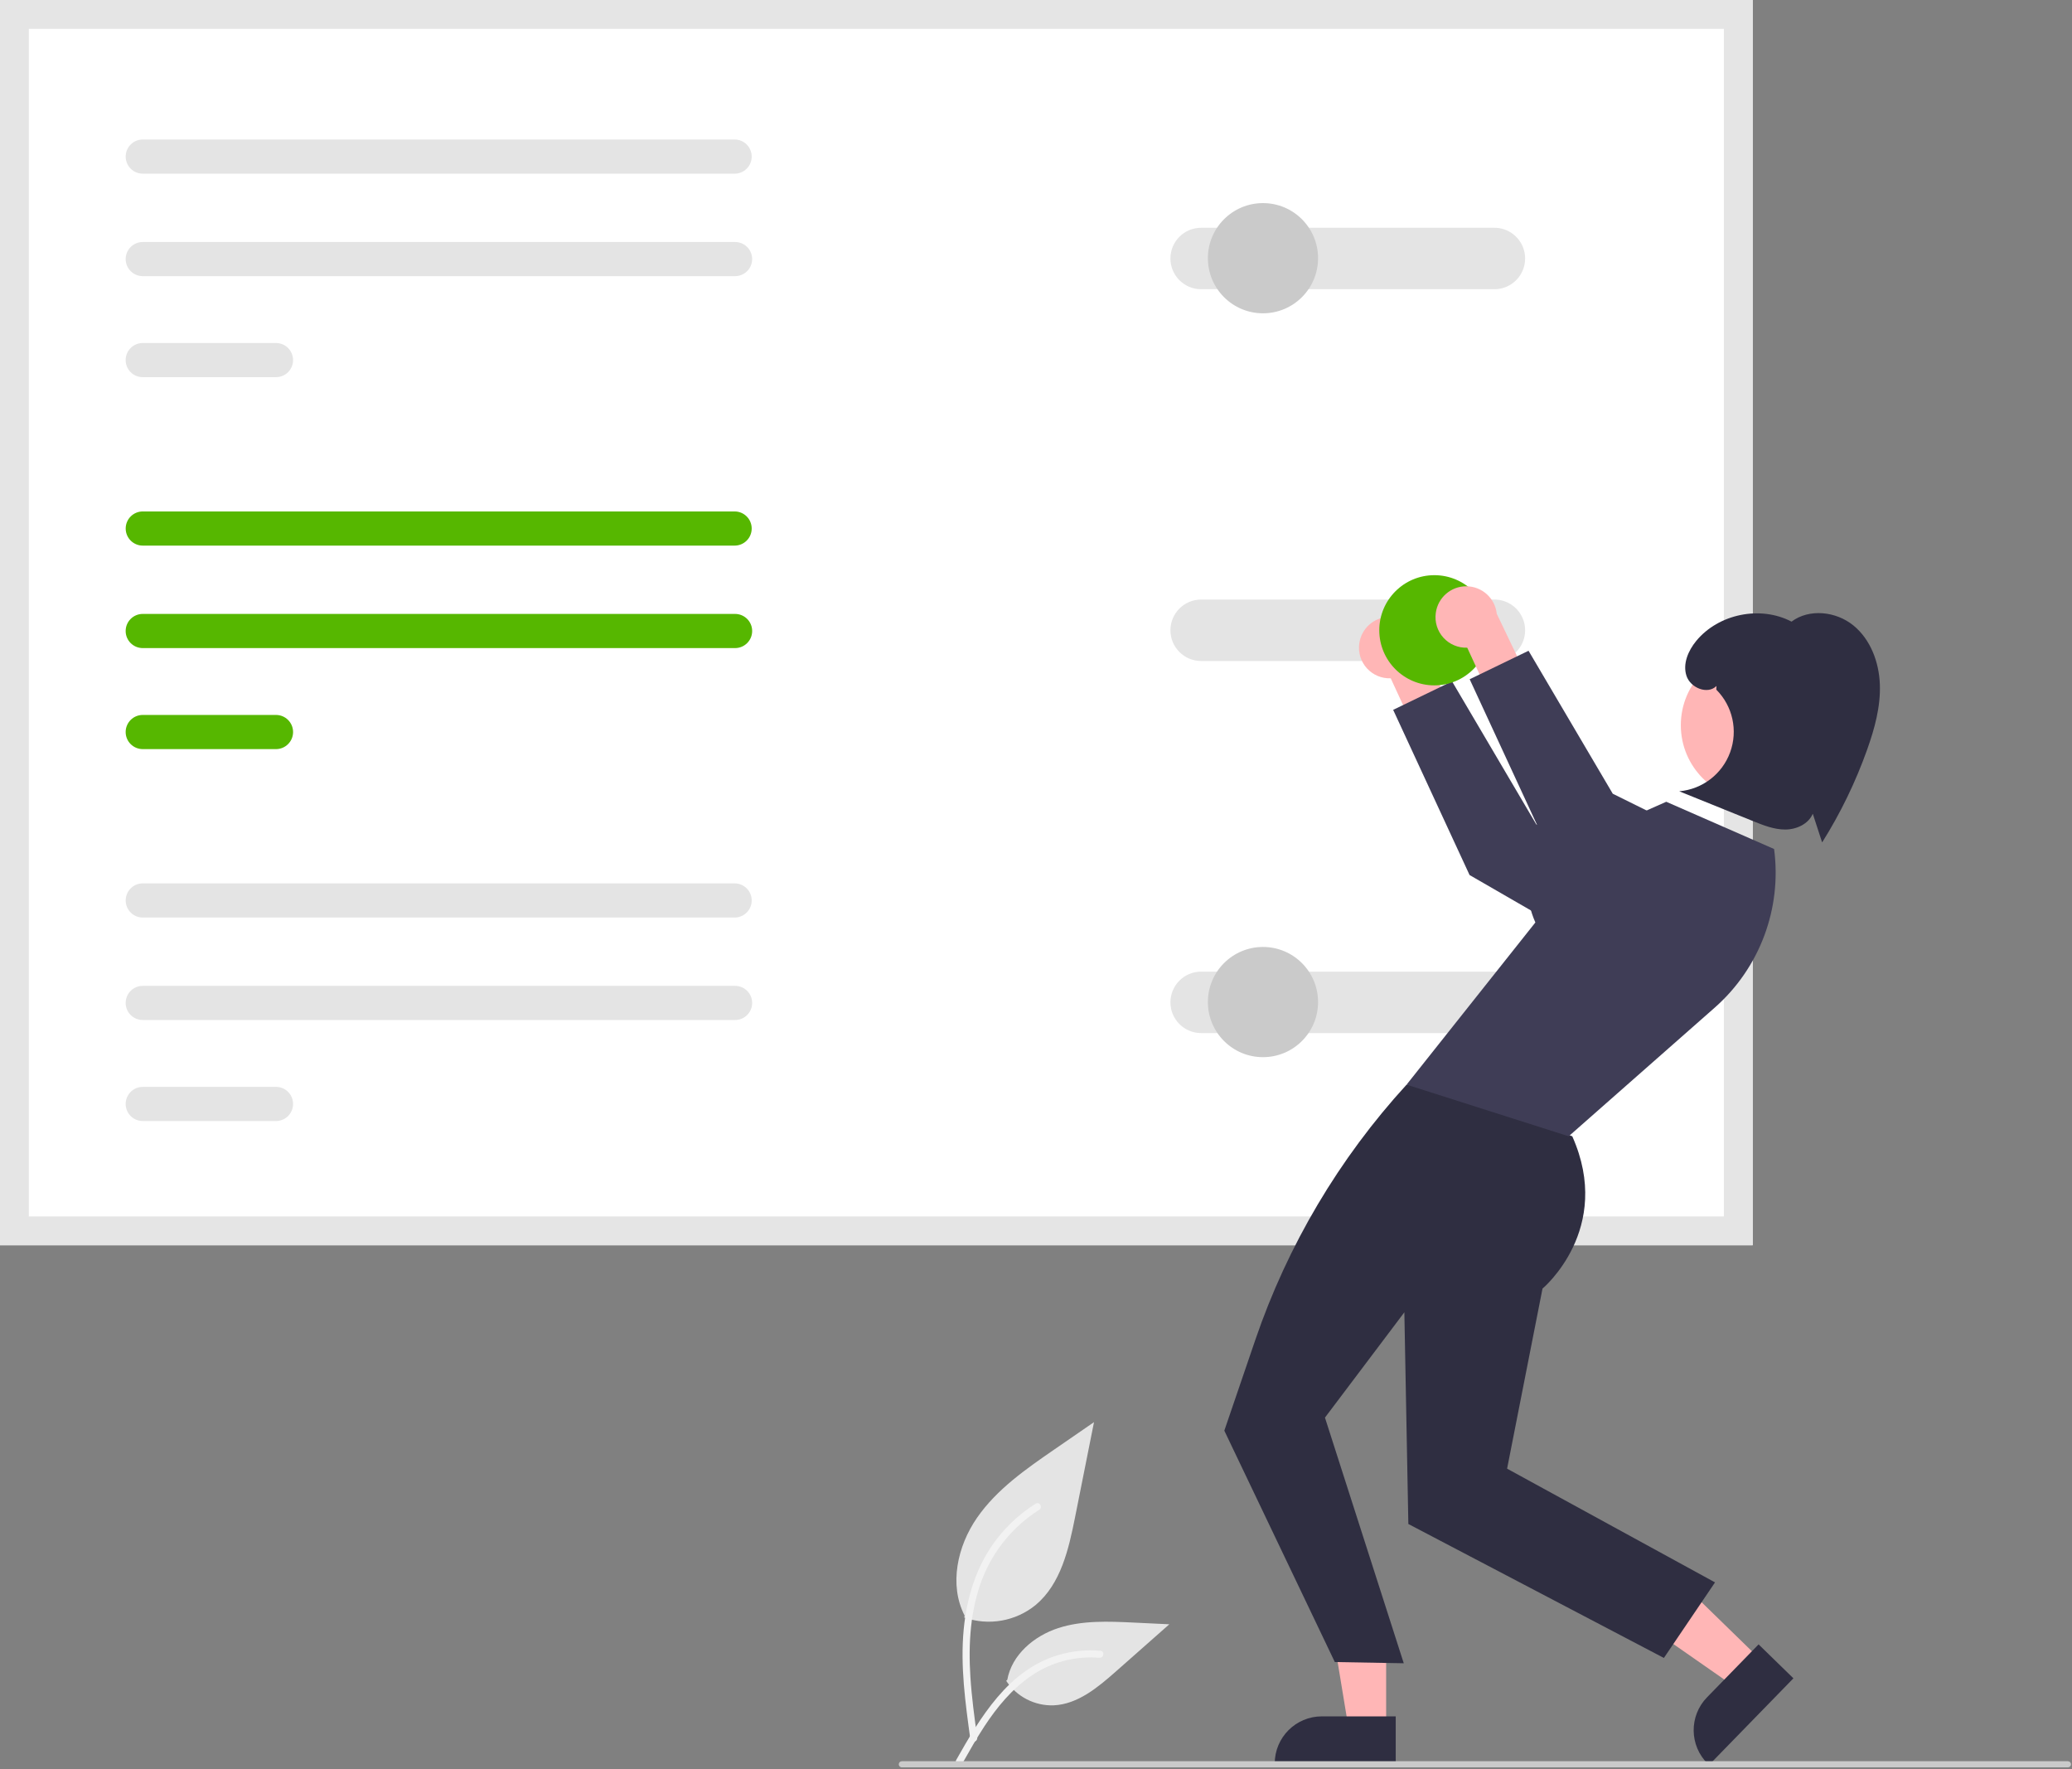 <?xml version="1.0" encoding="UTF-8"?>
<svg width="677px" height="578px" viewBox="0 0 677 578" version="1.1" xmlns="http://www.w3.org/2000/svg" xmlns:xlink="http://www.w3.org/1999/xlink">
    <rect x="0" y="0" width="677" height="578" fill="#808080" stroke="none"/>
    <title>rule-engine</title>
    <g id="Page-1" stroke="none" stroke-width="1" fill="none" fill-rule="evenodd">
        <g id="rule-engine" fill-rule="nonzero">
            <path d="M315.043,528.398 C323.022,531.202 331.886,529.641 338.426,524.279 C346.616,517.404 349.184,506.083 351.273,495.597 L357.452,464.58 L344.515,473.489 C335.21,479.895 325.696,486.507 319.254,495.787 C312.813,505.066 310.002,517.734 315.177,527.775" id="a24dc8e0-63f3-4c57-9da7-8d00cfa1aebe" fill="#E4E4E4"></path>
            <path d="M317.041,568.108 C315.412,556.244 313.737,544.227 314.882,532.236 C315.897,521.587 319.146,511.188 325.76,502.657 C329.271,498.139 333.544,494.267 338.385,491.217 C339.647,490.42 340.809,492.42 339.552,493.214 C331.175,498.508 324.696,506.325 321.048,515.539 C317.019,525.785 316.372,536.955 317.066,547.84 C317.486,554.422 318.377,560.961 319.272,567.492 C319.419,568.105 319.066,568.727 318.464,568.915 C317.849,569.08 317.214,568.72 317.042,568.107 L317.041,568.108 Z" id="bc8b2ee0-9ec2-4139-a7e3-e0b1b1382397" fill="#F2F2F2"></path>
            <path d="M328.762,549.072 C332.183,554.274 338.071,557.313 344.293,557.09 C352.158,556.717 358.711,551.231 364.61,546.02 L382.062,530.611 L370.513,530.058 C362.206,529.661 353.686,529.287 345.774,531.852 C337.863,534.416 330.567,540.578 329.12,548.767" id="a6bcb68f-fec1-4497-88cc-56de52c10faf" fill="#E4E4E4"></path>
            <path d="M312.438,574.928 C320.278,561.056 329.37,545.64 345.619,540.712 C350.136,539.347 354.873,538.858 359.574,539.271 C361.056,539.399 360.686,541.683 359.207,541.556 C351.327,540.902 343.461,542.982 336.935,547.448 C330.656,551.723 325.766,557.666 321.628,563.967 C319.093,567.828 316.822,571.852 314.551,575.87 C313.826,577.155 311.704,576.227 312.438,574.928 Z" id="a1650e23-bf32-4c95-848c-aacb59e17a01" fill="#F2F2F2"></path>
            <polygon id="Path" fill="#FFFFFF" points="572.662 406.791 0 406.791 0 0 572.662 0"></polygon>
            <path d="M46.648,167.076 C43.567,167.076 41.068,169.574 41.068,172.656 C41.068,175.738 43.567,178.236 46.648,178.236 L240.038,178.236 C243.115,178.23 245.607,175.734 245.607,172.656 C245.607,169.579 243.115,167.082 240.038,167.076 L46.648,167.076 Z" id="Path" fill="#56B700"></path>
            <path d="M46.648,200.555 C43.567,200.548 41.063,203.041 41.057,206.123 C41.05,209.205 43.543,211.708 46.625,211.714 L240.18,211.714 C243.262,211.714 245.76,209.216 245.76,206.135 C245.76,203.053 243.262,200.555 240.18,200.555 L46.648,200.555 Z" id="Path" fill="#56B700"></path>
            <path d="M46.648,233.555 C43.567,233.548 41.063,236.041 41.057,239.123 C41.05,242.205 43.543,244.708 46.625,244.714 L90.18,244.714 C93.262,244.714 95.76,242.216 95.76,239.135 C95.76,236.053 93.262,233.555 90.18,233.555 L46.648,233.555 Z" id="Path" fill="#56B700"></path>
            <path d="M572.662,406.791 L0,406.791 L0,0 L572.662,0 L572.662,406.791 Z M9.414,397.377 L563.249,397.377 L563.249,9.414 L9.414,9.414 L9.414,397.377 Z" id="Shape" fill="#E5E5E5"></path>
            <path d="M392.472,317.406 C386.932,317.399 382.433,321.882 382.422,327.422 C382.41,332.962 386.89,337.464 392.43,337.48 L488.268,337.48 C491.856,337.484 495.173,335.571 496.968,332.464 C498.763,329.357 498.763,325.529 496.968,322.422 C495.173,319.315 491.856,317.403 488.268,317.406 L392.472,317.406 Z" id="Path" fill="#E4E4E4"></path>
            <path d="M392.472,195.858 C386.932,195.851 382.433,200.334 382.422,205.874 C382.41,211.415 386.89,215.917 392.43,215.932 L488.268,215.932 C491.856,215.936 495.173,214.024 496.968,210.917 C498.763,207.81 498.763,203.981 496.968,200.874 C495.173,197.767 491.856,195.855 488.268,195.858 L392.472,195.858 Z" id="Path" fill="#E4E4E4"></path>
            <path d="M46.648,322.055 C44.655,322.051 42.81,323.11 41.81,324.835 C40.81,326.559 40.805,328.686 41.798,330.414 C42.791,332.143 44.631,333.21 46.625,333.214 L240.18,333.214 C243.262,333.214 245.76,330.716 245.76,327.635 C245.76,324.553 243.262,322.055 240.18,322.055 L46.648,322.055 Z" id="Path" fill="#E4E4E4"></path>
            <path d="M46.648,355.055 C44.655,355.051 42.81,356.11 41.81,357.835 C40.81,359.559 40.805,361.686 41.798,363.414 C42.791,365.143 44.631,366.21 46.625,366.214 L90.18,366.214 C93.262,366.214 95.76,363.716 95.76,360.635 C95.76,357.553 93.262,355.055 90.18,355.055 L46.648,355.055 Z" id="Path" fill="#E4E4E4"></path>
            <path d="M46.648,288.576 C43.567,288.576 41.068,291.074 41.068,294.156 C41.068,297.238 43.567,299.736 46.648,299.736 L240.038,299.736 C243.115,299.73 245.607,297.234 245.607,294.156 C245.607,291.079 243.115,288.582 240.038,288.576 L46.648,288.576 Z" id="Path" fill="#E4E4E4"></path>
            <path d="M46.648,45.576 C43.567,45.576 41.068,48.074 41.068,51.156 C41.068,54.238 43.567,56.736 46.648,56.736 L240.038,56.736 C243.115,56.73 245.607,54.234 245.607,51.156 C245.607,48.079 243.115,45.582 240.038,45.576 L46.648,45.576 Z" id="Path" fill="#E4E4E4"></path>
            <path d="M46.648,79.055 C44.655,79.051 42.81,80.11 41.81,81.835 C40.81,83.559 40.805,85.686 41.798,87.414 C42.791,89.143 44.631,90.21 46.625,90.214 L240.18,90.214 C242.174,90.214 244.016,89.151 245.013,87.425 C246.009,85.698 246.009,83.571 245.013,81.845 C244.016,80.118 242.174,79.055 240.18,79.055 L46.648,79.055 Z" id="Path" fill="#E4E4E4"></path>
            <path d="M46.648,112.055 C43.567,112.048 41.063,114.541 41.057,117.623 C41.05,120.705 43.543,123.208 46.625,123.214 L90.18,123.214 C93.262,123.214 95.76,120.716 95.76,117.635 C95.76,114.553 93.262,112.055 90.18,112.055 L46.648,112.055 Z" id="Path" fill="#E4E4E4"></path>
            <path d="M392.472,74.406 C386.932,74.399 382.433,78.882 382.422,84.422 C382.41,89.962 386.89,94.464 392.43,94.48 L488.268,94.48 C491.856,94.484 495.173,92.571 496.968,89.464 C498.763,86.357 498.763,82.529 496.968,79.422 C495.173,76.315 491.856,74.403 488.268,74.406 L392.472,74.406 Z" id="Path" fill="#E4E4E4"></path>
            <circle id="Oval" fill="#CACACA" cx="412.662" cy="84.348" r="18"></circle>
            <path d="M444.123,210.248 C443.719,213.173 444.631,216.127 446.614,218.314 C448.598,220.502 451.448,221.699 454.399,221.582 L463.957,242.283 L477.954,239.542 L464.045,210.499 C463.509,205.444 459.278,201.589 454.195,201.525 C449.112,201.461 444.785,205.208 444.123,210.248 L444.123,210.248 Z" id="Path" fill="#FFB6B6"></path>
            <polygon id="Path" fill="#3F3D56" points="540.954 288.584 501.954 269.293 474.434 222.586 455.198 231.891 480.162 285.848 543.226 322.253"></polygon>
            <polygon id="Path" fill="#FFB6B6" points="452.907 564.696 440.647 564.695 434.814 529.347 452.909 529.348"></polygon>
            <path d="M456.034,576.58 L416.503,576.578 L416.503,576.078 C416.503,567.581 423.392,560.692 431.889,560.692 L431.89,560.692 L456.034,560.693 L456.034,576.58 Z" id="Path" fill="#2F2E41"></path>
            <polygon id="Path" fill="#FFB6B6" points="575.282 542.21 566.728 550.992 537.336 530.508 549.961 517.546"></polygon>
            <path d="M585.977,548.262 L558.395,576.58 L558.037,576.231 C551.95,570.302 551.821,560.561 557.75,554.473 L557.75,554.472 L574.597,537.177 L585.977,548.262 Z" id="Path" fill="#2F2E41"></path>
            <path d="M468.064,354.326 L459.584,354.326 L459.584,354.326 C437.541,378.414 420.715,406.798 410.162,437.697 L400.032,467.356 L436.134,542.946 L458.662,543.348 L432.914,463.096 L458.855,428.696 L460.162,497.848 L543.654,541.611 L560.364,516.926 L492.424,479.776 L503.994,420.956 C503.994,420.956 527.273,401.544 513.718,371.196 L468.064,354.326 Z" id="Path" fill="#2F2E41"></path>
            <path d="M579.662,277.348 L544.427,261.915 L505.644,279.101 C505.644,279.101 494.662,285.348 501.662,301.348 L459.584,354.326 C459.584,354.326 459.662,354.348 512.544,371.196 L560.255,329.18 C574.968,316.223 582.248,296.781 579.662,277.348 L579.662,277.348 Z" id="Path" fill="#3F3D56"></path>
            <circle id="Oval" fill="#FFB6B6" cx="573.749" cy="236.899" r="24.561"></circle>
            <path d="M605.557,204.305 C599.92,199.72 591.178,198.718 585.359,203.07 C575.209,197.743 561.494,200.522 554.218,209.379 C551.6,212.566 549.745,216.878 551.041,220.794 C552.336,224.709 557.923,227.011 560.835,224.09 L560.783,225.294 C566.138,230.656 567.9,238.636 565.301,245.755 C562.702,252.874 556.213,257.841 548.662,258.492 C556.711,261.743 564.759,264.995 572.808,268.246 C576.194,269.614 579.689,271.004 583.341,270.985 C586.993,270.966 590.886,269.192 592.303,265.826 C593.322,268.949 594.341,272.073 595.36,275.196 C601.359,265.652 606.294,255.479 610.075,244.859 C612.512,238.014 614.482,230.855 614.219,223.593 C613.956,216.331 611.194,208.891 605.557,204.305 Z" id="Path" fill="#2F2E41"></path>
            <circle id="Oval" fill="#CACACA" cx="412.662" cy="327.348" r="18"></circle>
            <circle id="Oval" fill="#56B700" cx="468.662" cy="205.895" r="18"></circle>
            <path d="M469.123,200.248 C468.719,203.173 469.631,206.127 471.614,208.314 C473.598,210.502 476.448,211.699 479.399,211.582 L488.957,232.283 L502.954,229.542 L489.045,200.499 C488.509,195.444 484.278,191.589 479.195,191.525 C474.112,191.461 469.785,195.208 469.123,200.248 L469.123,200.248 Z" id="Path" fill="#FFB6B6"></path>
            <polygon id="Path" fill="#3F3D56" points="565.954 278.584 526.954 259.293 499.434 212.586 480.198 221.891 505.162 275.848 568.226 312.253"></polygon>
            <path d="M675.658,577.348 L294.658,577.348 C294.106,577.348 293.658,576.9 293.658,576.348 C293.658,575.795 294.106,575.348 294.658,575.348 L675.658,575.348 C676.211,575.348 676.658,575.795 676.658,576.348 C676.658,576.9 676.211,577.348 675.658,577.348 Z" id="Path" fill="#CACACA"></path>
        </g>
    </g>
</svg>